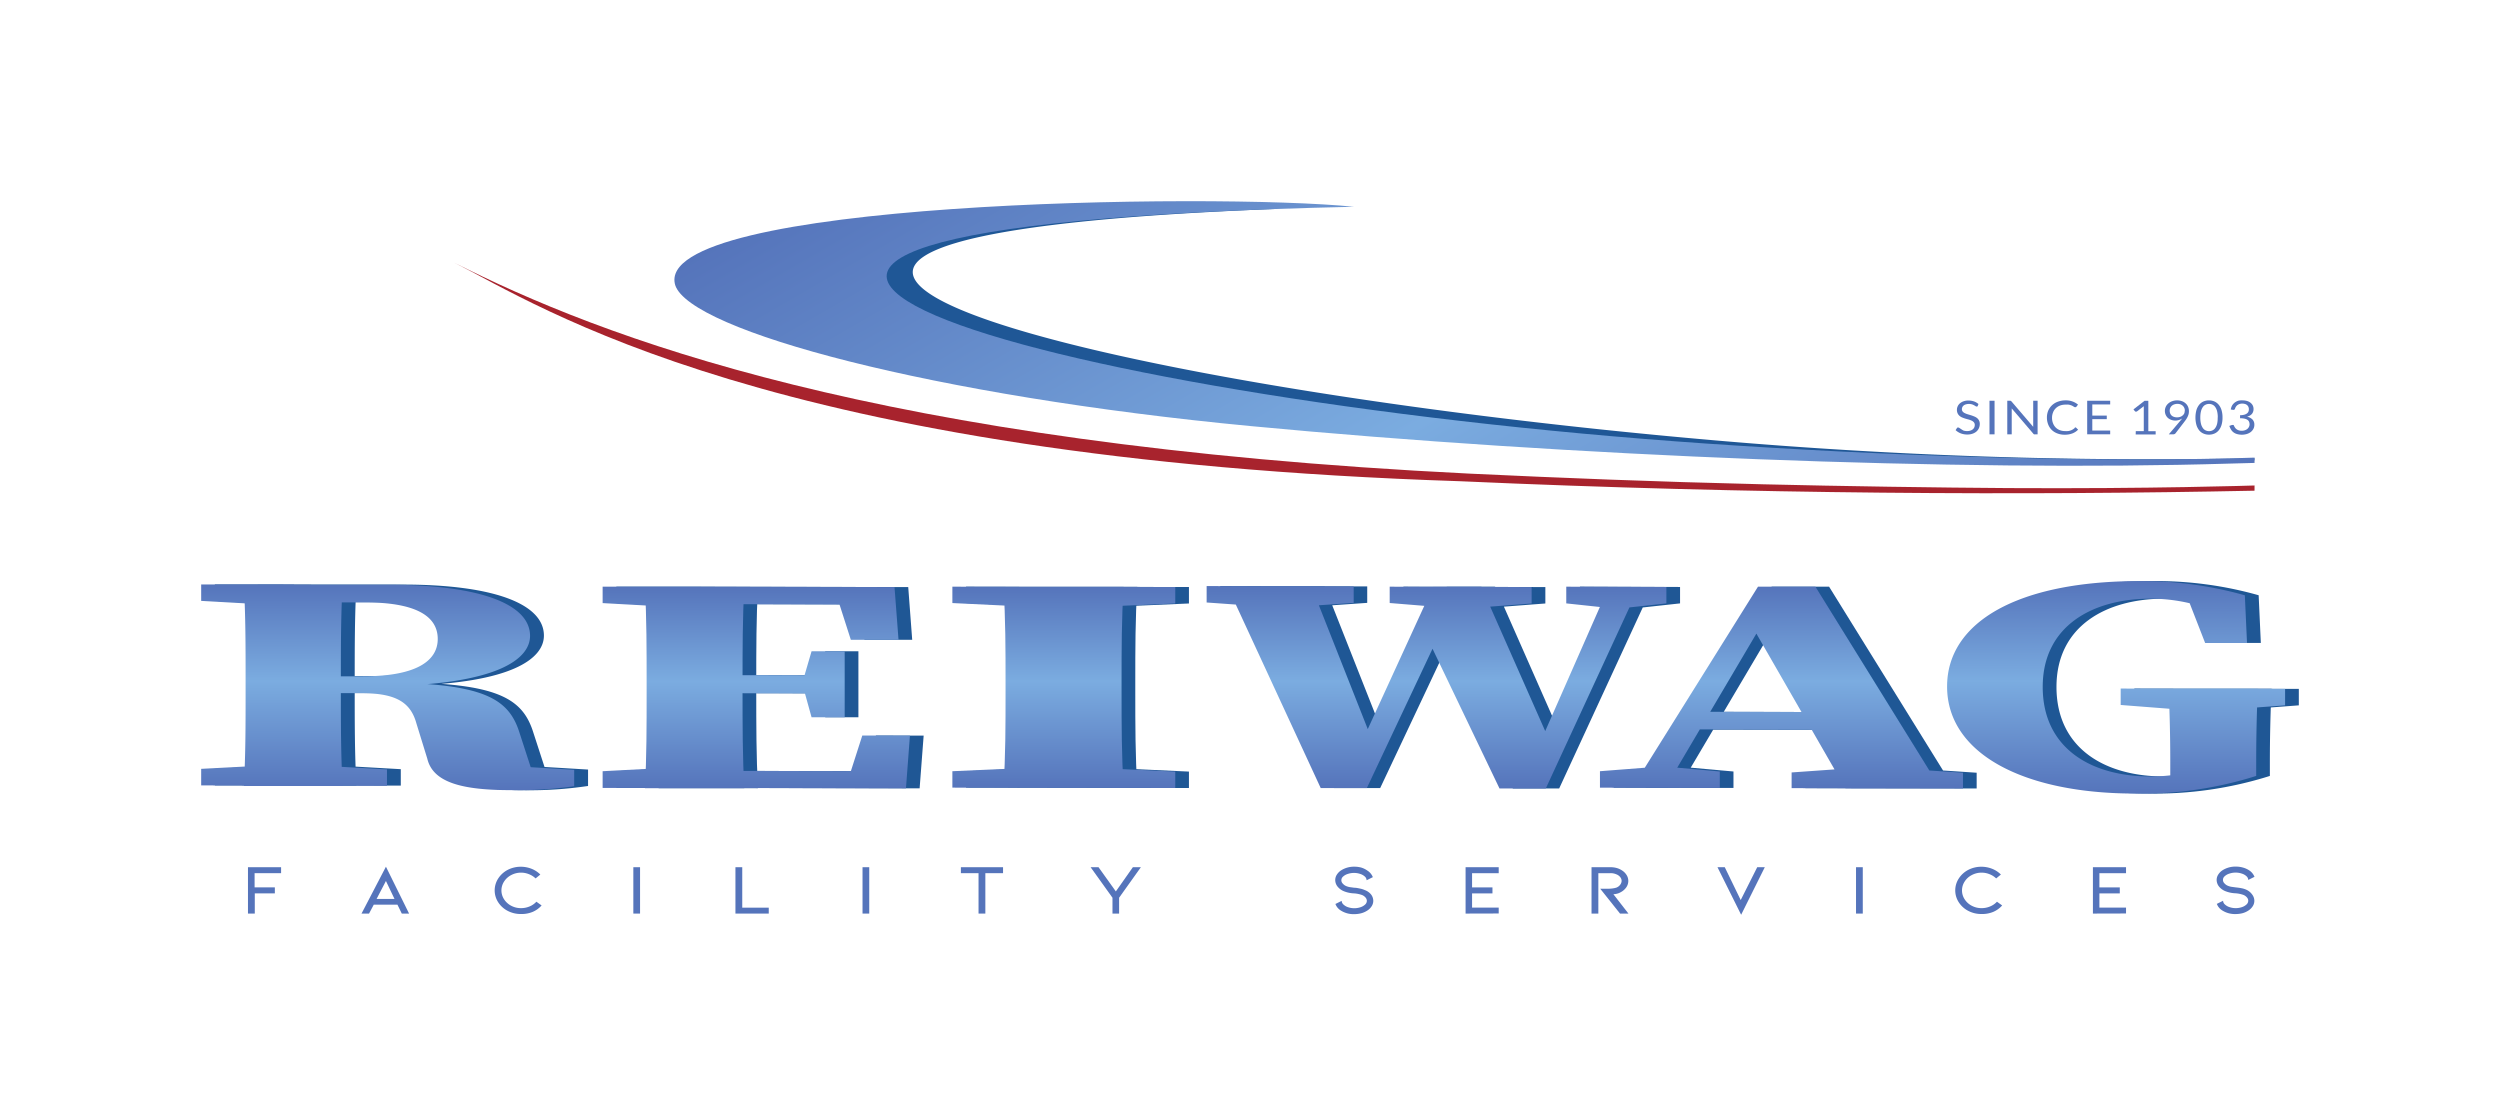 <svg id="Ebene_1" data-name="Ebene 1" xmlns="http://www.w3.org/2000/svg" xmlns:xlink="http://www.w3.org/1999/xlink" viewBox="0 0 528.39 235.85"><defs><style>.cls-1{fill:#1f5795;}.cls-2{fill:#a8232d;}.cls-3{fill:#1f5796;}.cls-4{fill:#5574bb;}.cls-5{fill:url(#Unbenannter_Verlauf_16);}.cls-6{fill:url(#Unbenannter_Verlauf_16-2);}.cls-7{fill:url(#Unbenannter_Verlauf_16-3);}.cls-8{fill:url(#Unbenannter_Verlauf_16-4);}.cls-9{fill:url(#Unbenannter_Verlauf_16-5);}.cls-10{fill:url(#Unbenannter_Verlauf_16-6);}.cls-11{fill:url(#Unbenannter_Verlauf_21);}</style><linearGradient id="Unbenannter_Verlauf_16" x1="81.93" y1="167.03" x2="81.93" y2="123.48" gradientUnits="userSpaceOnUse"><stop offset="0" stop-color="#5574bb"/><stop offset="0.53" stop-color="#7bace0"/><stop offset="1" stop-color="#5574bb"/></linearGradient><linearGradient id="Unbenannter_Verlauf_16-2" x1="159.85" y1="166.63" x2="159.85" y2="124" xlink:href="#Unbenannter_Verlauf_16"/><linearGradient id="Unbenannter_Verlauf_16-3" x1="224.84" y1="166.56" x2="224.84" y2="123.99" xlink:href="#Unbenannter_Verlauf_16"/><linearGradient id="Unbenannter_Verlauf_16-4" x1="303.62" y1="166.66" x2="303.62" y2="123.86" xlink:href="#Unbenannter_Verlauf_16"/><linearGradient id="Unbenannter_Verlauf_16-5" x1="376.53" y1="166.61" x2="376.53" y2="123.94" xlink:href="#Unbenannter_Verlauf_16"/><linearGradient id="Unbenannter_Verlauf_16-6" x1="447.27" y1="167.72" x2="447.27" y2="122.82" xlink:href="#Unbenannter_Verlauf_16"/><linearGradient id="Unbenannter_Verlauf_21" x1="258.23" y1="-10.41" x2="359.68" y2="165.29" xlink:href="#Unbenannter_Verlauf_16"/></defs><title>REIWAG_Logo_4c</title><path class="cls-1" d="M45.41,127v-3.47l19.64,0V128H63.12ZM67,161.57l17.71,1v3.47L45.41,166V162.5l17.71-.93Zm-12.17-18c0-6.67,0-13.39-.36-20.06l20.86.05c-.36,6.58-.36,13.2-.36,20.23v2c0,6.89,0,13.61.36,20.28l-20.86,0c.36-6.53.36-13.26.36-20.05Zm10.42-.68,14.37,0c12.12,0,15.83-3.72,15.83-7.88,0-5.2-5.32-7.72-15.28-7.74l-15.09,0v-3.72l20.06,0c19.19,0,29.82,4.07,29.82,10.79,0,4.93-6.94,10-28.56,10.57l.1-.66c19.26.35,24.1,3.71,26.25,10.66l3.25,10-10-3.35,18.29,1.09v3.47a83.87,83.87,0,0,1-13.36.9c-10.39,0-16.5-1.62-17.7-6.66l-2.27-7.51c-1.21-4.36-4.23-6.34-11.53-6.36l-14.15,0Z"/><path class="cls-1" d="M130.27,127.47V124l19.44,0v4.44H147.8Zm19.44,34.62v4.45l-19.44,0V163l17.53-.93Zm-10.15-18c0-6.66,0-13.39-.36-20l21,0c-.36,6.53-.36,13.26-.36,20.05v2.13c0,6.93,0,13.66.36,20.32l-21,0c.36-6.54.36-13.26.36-20.05Zm39.6-20,8.74,3.67-38.19-.08V124l42.25.08.84,11.15-10.07,0Zm-2.85,22.46-26.6-.05v-3.82l26.6.06Zm18.91,8.93-.85,11.14-44.66-.09v-3.61l40.61.08-8.75,3.59,3.57-11.13Zm-22.6-11.64,1.81-6.19h7V151.6h-7l-1.81-6.53Z"/><path class="cls-1" d="M204.18,127.46V124l47.11.07v3.48l-21.62.93h-4.29Zm25.49,34.62,21.62,1v3.47l-47.11-.08V163l21.2-.93Zm-14.25-18c0-6.67,0-13.39-.44-20.06l25.4,0c-.43,6.53-.43,13.26-.43,20v2.35c0,6.71,0,13.43.43,20.1L215,166.5c.44-6.53.44-13.26.44-20.05Z"/><path class="cls-1" d="M272,128.34l-14.1-1v-3.47l31.07.07v3.48l-13.6.94ZM305.78,124,316,124l14.87,33.71L325,164.56l17.82-40.49h6.38l-19.66,42.58-9.79,0-15.82-33,4.29-2.09-16.51,35-9.75,0-19.74-42.67,17.76,0,13.31,33.71-6.12,6.85Zm3.07,4.45-12.23-1V124l30,.08v3.47l-12.35.94Zm34.43.08-9.35-1V124l21.16.06v3.47l-9.15,1Z"/><path class="cls-1" d="M341.06,163l12.09-.94h2.09l11.14,1v3.48l-25.32-.06Zm33.4-39,12.13,0L413,166.6l-20.08,0-20.06-34.77,4.4-3.26-22.44,37.95h-7Zm-12.65,26.44,31.72.07,2.65,3.77-36.33-.07Zm19.76,12.82,13.27-.94,7.86,0,15.08,1v3.33l-36.21-.07Z"/><path class="cls-1" d="M479.75,164a80.14,80.14,0,0,1-25.83,3.71c-23.47-.05-39.47-8.51-39.47-22.63,0-13.61,15-22.33,40.83-22.27a79.41,79.41,0,0,1,22.1,3l.46,10.08-8.85,0-4-10.28,7.89.94V130a36.3,36.3,0,0,0-15.37-3.47c-12.34,0-22.86,5.79-22.86,18.65s10.07,18.9,22.67,18.93c4.78,0,8-.73,12.94-2.25L461.59,166V161c0-5.24-.12-10.15-.34-15.44l18.85,0c-.23,5.18-.35,10.3-.35,15.67Zm-28.64-15v-3.47l34.76.07v3.48l-13.37,1-7.47,0Z"/><path class="cls-2" d="M96.05,55.54c17.79,8.9,66.37,41.4,212.54,46.17,62.1,2.78,119.38,3,167.92,2v-1.1s-22.1.73-52,.55c-14.42-.09-35.32-.4-51.87-.8-23.62-.57-42.13-1.32-62.11-2.26C184.71,93.9,126.69,71,96.05,55.54Z"/><path class="cls-3" d="M269.78,44.16c-159.58,6.17-41.89,37.26,92.52,48.9a1071.74,1071.74,0,0,0,114.2,3.8,3.71,3.71,0,0,1-.05.48c-119.54,4.72-323-17.71-329.4-37.07-4-14.84,77.59-18.27,122.15-17.36"/><path class="cls-4" d="M52.41,193.09v-9.8h7v1.26h-5.6v3h4.28v1.27H53.85v4.27Z"/><path class="cls-4" d="M79,191.2l-1,1.89H76.41l5.16-9.91,4.89,9.91H84.92L84,191.2Zm2.57-5L79.59,190h3.79Z"/><path class="cls-4" d="M110.08,193.18a5.87,5.87,0,0,1-2.79-.67,5.23,5.23,0,0,1-2-1.82,4.61,4.61,0,0,1,0-5,5.33,5.33,0,0,1,2-1.83,6,6,0,0,1,2.79-.67,6.18,6.18,0,0,1,2.26.43,5.37,5.37,0,0,1,1.86,1.22l-1,.82a4.19,4.19,0,0,0-1.39-.89,4.41,4.41,0,0,0-1.68-.33,4.36,4.36,0,0,0-2.08.51,3.92,3.92,0,0,0-1.51,1.37,3.42,3.42,0,0,0,0,3.75,4,4,0,0,0,1.51,1.37,4.35,4.35,0,0,0,2.08.5,4.59,4.59,0,0,0,1.8-.36,4,4,0,0,0,1.44-1l1.1.79a5.26,5.26,0,0,1-1.93,1.38A6.1,6.1,0,0,1,110.08,193.18Z"/><path class="cls-4" d="M133.86,193.09v-9.8h1.42v9.8Z"/><path class="cls-4" d="M155.44,193.09v-9.8h1.44v8.55h5.6v1.25Z"/><path class="cls-4" d="M182.3,193.09v-9.8h1.42v9.8Z"/><path class="cls-4" d="M212,183.29v1.26h-3.74v8.54h-1.44v-8.54h-3.73v-1.26Z"/><path class="cls-4" d="M235.84,188.41l3.6-5.12h1.69l-4.6,6.45v3.35h-1.4v-3.35l-4.62-6.45h1.67Z"/><path class="cls-4" d="M289.78,189.05a2.22,2.22,0,0,1,.47,1.35,2.11,2.11,0,0,1-.33,1.12,3,3,0,0,1-.93.93,4.38,4.38,0,0,1-1.28.57,5.71,5.71,0,0,1-1.5.19,5,5,0,0,1-2.81-.76,2.73,2.73,0,0,1-1.15-1.39l1.32-.66a1.08,1.08,0,0,0,.37.77,2.61,2.61,0,0,0,1,.58,4.13,4.13,0,0,0,2.6,0,2.61,2.61,0,0,0,1-.58,1.08,1.08,0,0,0,.35-.77,1.05,1.05,0,0,0-.25-.67,1.92,1.92,0,0,0-.73-.55,6.34,6.34,0,0,0-1.74-.36,6.33,6.33,0,0,1-2.1-.44,3.32,3.32,0,0,1-1.37-1,2.22,2.22,0,0,1-.49-1.38,2.09,2.09,0,0,1,.33-1.12,3,3,0,0,1,.92-.93,5.08,5.08,0,0,1,2.81-.77,5.58,5.58,0,0,1,1.49.2A4.69,4.69,0,0,1,289,184a2.91,2.91,0,0,1,1.16,1.39l-1.32.66a1.09,1.09,0,0,0-.36-.77,2.47,2.47,0,0,0-1-.57,3.88,3.88,0,0,0-1.29-.21,4.06,4.06,0,0,0-1.32.21,2.54,2.54,0,0,0-1,.56,1,1,0,0,0-.05,1.5,1.9,1.9,0,0,0,.76.53,3.3,3.3,0,0,0,.93.23l.72.1c.47,0,.88.11,1.24.18a4.5,4.5,0,0,1,1,.32A3,3,0,0,1,289.78,189.05Z"/><path class="cls-4" d="M309.76,193.09v-9.8h7v1.26h-5.63v3h4.31v1.27h-4.31v3h5.63v1.25Z"/><path class="cls-4" d="M344.18,193.09H342.4l-4.18-5.25h1.59a7,7,0,0,0,1.12-.08,4.56,4.56,0,0,0,.68-.15,1.77,1.77,0,0,0,.83-.62,1.4,1.4,0,0,0,.3-.81,1.29,1.29,0,0,0-.29-.79,1.9,1.9,0,0,0-.83-.6,3,3,0,0,0-1.25-.24h-2.55l0,8.54h-1.44v-9.8h4a4.79,4.79,0,0,1,1.49.22,4.07,4.07,0,0,1,1.22.65,3.05,3.05,0,0,1,.79.94,2.33,2.33,0,0,1,.27,1.08,2.37,2.37,0,0,1-.61,1.6,3.33,3.33,0,0,1-.61.56,4.71,4.71,0,0,1-.76.42A3.61,3.61,0,0,1,341,189Z"/><path class="cls-4" d="M367.91,190.23l3.49-6.94H373l-5,10.05-5-10.05h1.54Z"/><path class="cls-4" d="M392.28,193.09v-9.8h1.43v9.8Z"/><path class="cls-4" d="M418.77,193.18a5.86,5.86,0,0,1-2.78-.67,5.23,5.23,0,0,1-2-1.82,4.61,4.61,0,0,1,0-5,5.33,5.33,0,0,1,2-1.83,6,6,0,0,1,2.78-.67,6.23,6.23,0,0,1,2.27.43,5.37,5.37,0,0,1,1.86,1.22l-1,.82a4.19,4.19,0,0,0-1.39-.89,4.43,4.43,0,0,0-1.69-.33,4.35,4.35,0,0,0-2.07.51,3.85,3.85,0,0,0-1.51,1.37,3.42,3.42,0,0,0,0,3.75,3.92,3.92,0,0,0,1.51,1.37,4.34,4.34,0,0,0,2.07.5,4.52,4.52,0,0,0,1.8-.36,4,4,0,0,0,1.45-1l1.1.79a5.26,5.26,0,0,1-1.93,1.38A6.11,6.11,0,0,1,418.77,193.18Z"/><path class="cls-4" d="M442.35,193.09v-9.8h7v1.26h-5.63v3h4.31v1.27h-4.31v3h5.63v1.25Z"/><path class="cls-4" d="M476,189.05a2.22,2.22,0,0,1,.47,1.35,2.11,2.11,0,0,1-.33,1.12,3,3,0,0,1-.93.93A4.38,4.38,0,0,1,474,193a5.71,5.71,0,0,1-1.5.19,5,5,0,0,1-2.81-.76,2.78,2.78,0,0,1-1.15-1.39l1.32-.66a1.08,1.08,0,0,0,.37.77,2.61,2.61,0,0,0,1,.58,4,4,0,0,0,1.3.21,3.94,3.94,0,0,0,1.3-.21,2.61,2.61,0,0,0,1-.58,1.08,1.08,0,0,0,.35-.77,1.05,1.05,0,0,0-.25-.67,1.92,1.92,0,0,0-.73-.55,6.25,6.25,0,0,0-1.74-.36,6.39,6.39,0,0,1-2.1-.44,3.32,3.32,0,0,1-1.37-1,2.28,2.28,0,0,1-.49-1.38,2.09,2.09,0,0,1,.33-1.12,3,3,0,0,1,.92-.93,5.08,5.08,0,0,1,2.81-.77,5.58,5.58,0,0,1,1.49.2,4.69,4.69,0,0,1,1.29.57,2.91,2.91,0,0,1,1.16,1.39l-1.32.66a1.09,1.09,0,0,0-.36-.77,2.5,2.5,0,0,0-1-.57,3.94,3.94,0,0,0-1.3-.21,4.06,4.06,0,0,0-1.32.21,2.54,2.54,0,0,0-1,.56,1,1,0,0,0-.05,1.5,1.9,1.9,0,0,0,.76.53,3.3,3.3,0,0,0,.93.23l.73.1q.69.07,1.23.18a4.5,4.5,0,0,1,1,.32A3,3,0,0,1,476,189.05Z"/><path class="cls-4" d="M418,85.81a.36.36,0,0,1-.1.11.24.24,0,0,1-.15,0,.43.43,0,0,1-.21-.08,2.7,2.7,0,0,0-.32-.19,2.07,2.07,0,0,0-1.1-.27,2,2,0,0,0-.63.09,1.17,1.17,0,0,0-.46.23,1,1,0,0,0-.37.78.75.75,0,0,0,.16.5,1.33,1.33,0,0,0,.43.33,4.17,4.17,0,0,0,.6.24l.7.21c.23.07.46.16.69.25a2.4,2.4,0,0,1,.61.34,1.6,1.6,0,0,1,.42.51,1.53,1.53,0,0,1,.17.74,2.2,2.2,0,0,1-.18.88,2.11,2.11,0,0,1-.51.71,2.49,2.49,0,0,1-.83.47,3.29,3.29,0,0,1-1.12.18,3.92,3.92,0,0,1-1.4-.25,3.32,3.32,0,0,1-1.07-.68l.3-.46.11-.09a.32.32,0,0,1,.14,0,.43.43,0,0,1,.27.11l.37.24A3.44,3.44,0,0,0,415,91a2.46,2.46,0,0,0,.77.11,2.07,2.07,0,0,0,.68-.1,1.58,1.58,0,0,0,.5-.26,1.17,1.17,0,0,0,.32-.41,1.29,1.29,0,0,0,.11-.53.84.84,0,0,0-.17-.53,1.31,1.31,0,0,0-.42-.34,4.17,4.17,0,0,0-.6-.24l-.7-.19c-.23-.07-.47-.15-.69-.24a2.18,2.18,0,0,1-.6-.34,1.63,1.63,0,0,1-.43-.54,1.68,1.68,0,0,1-.16-.79,1.64,1.64,0,0,1,.16-.72,1.8,1.8,0,0,1,.47-.63,2.43,2.43,0,0,1,.76-.43,3.06,3.06,0,0,1,1-.17,3.84,3.84,0,0,1,1.21.19,2.89,2.89,0,0,1,.95.55Z"/><path class="cls-4" d="M421.56,91.8h-1.07V84.7h1.07Z"/><path class="cls-4" d="M425,84.73a.64.64,0,0,1,.16.14l4.57,5.34,0-.25V84.7h.93v7.1h-.54a.65.65,0,0,1-.21,0,.5.5,0,0,1-.16-.14l-4.56-5.34c0,.08,0,.17,0,.24a1.77,1.77,0,0,1,0,.22V91.8h-.94V84.7h.55A.51.51,0,0,1,425,84.73Z"/><path class="cls-4" d="M438.64,90.33a.21.21,0,0,1,.16.07l.42.41a3.29,3.29,0,0,1-1.17.78,4.38,4.38,0,0,1-1.67.29,4.18,4.18,0,0,1-1.54-.27,3.43,3.43,0,0,1-1.19-.74,3.23,3.23,0,0,1-.75-1.15,3.85,3.85,0,0,1-.27-1.47,3.74,3.74,0,0,1,.28-1.47,3.5,3.5,0,0,1,.82-1.15,3.46,3.46,0,0,1,1.25-.74,4.57,4.57,0,0,1,1.61-.27,4,4,0,0,1,1.49.25,3.87,3.87,0,0,1,1.12.65l-.34.44a.38.38,0,0,1-.09.09.26.26,0,0,1-.14,0,.3.3,0,0,1-.15,0l-.2-.11a1.83,1.83,0,0,0-.25-.15,1.5,1.5,0,0,0-.36-.15,2.47,2.47,0,0,0-.47-.12,3.79,3.79,0,0,0-.62,0,3.32,3.32,0,0,0-1.16.19,2.59,2.59,0,0,0-.9.56,2.35,2.35,0,0,0-.59.88,3,3,0,0,0-.22,1.16,3.1,3.1,0,0,0,.22,1.18,2.57,2.57,0,0,0,.57.88,2.48,2.48,0,0,0,.87.55,2.92,2.92,0,0,0,1.08.19,4.09,4.09,0,0,0,.63,0,2.08,2.08,0,0,0,.52-.12,1.82,1.82,0,0,0,.45-.2,4.29,4.29,0,0,0,.41-.28A.29.29,0,0,1,438.64,90.33Z"/><path class="cls-4" d="M446,84.7v.78h-3.78v2.36h3.06v.75h-3.06V91H446v.79h-4.86V84.7Z"/><path class="cls-4" d="M451.41,91.12h1.69V86.29c0-.15,0-.3,0-.44l-1.41,1.08a.3.3,0,0,1-.11.06h-.1a.33.33,0,0,1-.15,0,.29.29,0,0,1-.1-.07l-.31-.39,2.34-1.82h.8v6.43h1.55v.68h-4.22Z"/><path class="cls-4" d="M459.78,88.89a2.55,2.55,0,0,1-.84-.14,2.23,2.23,0,0,1-.71-.39,2,2,0,0,1-.48-.64,2.09,2.09,0,0,1,0-1.74,2.07,2.07,0,0,1,.54-.71,2.45,2.45,0,0,1,.82-.47,3,3,0,0,1,1.05-.18,3,3,0,0,1,1,.17,2.3,2.3,0,0,1,.79.47,2.05,2.05,0,0,1,.51.72,2.39,2.39,0,0,1,.18.94,2.78,2.78,0,0,1-.06.58,3.35,3.35,0,0,1-.19.53,4.63,4.63,0,0,1-.29.53c-.11.17-.24.35-.38.53l-1.92,2.5a.53.53,0,0,1-.2.15.73.73,0,0,1-.3.06h-.91l2.4-2.83.23-.27.19-.26a2,2,0,0,1-.68.33A2.63,2.63,0,0,1,459.78,88.89Zm2-2.08a1.46,1.46,0,0,0-.12-.6,1.39,1.39,0,0,0-.33-.46,1.59,1.59,0,0,0-.49-.29,1.91,1.91,0,0,0-.64-.1,2,2,0,0,0-.66.11,1.58,1.58,0,0,0-.51.29,1.45,1.45,0,0,0-.33.45,1.4,1.4,0,0,0-.12.58,1.64,1.64,0,0,0,.11.6,1.25,1.25,0,0,0,.31.45,1.29,1.29,0,0,0,.49.27,1.87,1.87,0,0,0,.64.1,2,2,0,0,0,.71-.12,1.62,1.62,0,0,0,.51-.31,1.34,1.34,0,0,0,.32-.44A1.4,1.4,0,0,0,461.75,86.81Z"/><path class="cls-4" d="M469.74,88.25a5.14,5.14,0,0,1-.22,1.61,3.2,3.2,0,0,1-.61,1.13,2.34,2.34,0,0,1-.91.66,2.85,2.85,0,0,1-1.13.22,2.8,2.8,0,0,1-1.12-.22,2.34,2.34,0,0,1-.91-.66,3.36,3.36,0,0,1-.6-1.13,6,6,0,0,1,0-3.22,3.36,3.36,0,0,1,.6-1.13,2.48,2.48,0,0,1,.91-.67,3,3,0,0,1,1.12-.22,3,3,0,0,1,1.13.22,2.48,2.48,0,0,1,.91.67,3.2,3.2,0,0,1,.61,1.13A5.14,5.14,0,0,1,469.74,88.25Zm-1,0a5.27,5.27,0,0,0-.15-1.36,2.54,2.54,0,0,0-.41-.89,1.41,1.41,0,0,0-.59-.48,1.69,1.69,0,0,0-1.39,0,1.41,1.41,0,0,0-.59.48,2.54,2.54,0,0,0-.41.89,5.27,5.27,0,0,0-.15,1.36,5.22,5.22,0,0,0,.15,1.36,2.63,2.63,0,0,0,.41.89,1.5,1.5,0,0,0,.59.48,1.69,1.69,0,0,0,1.39,0,1.5,1.5,0,0,0,.59-.48,2.63,2.63,0,0,0,.41-.89A5.22,5.22,0,0,0,468.72,88.25Z"/><path class="cls-4" d="M474,84.62a3.35,3.35,0,0,1,.92.13,2.18,2.18,0,0,1,.73.37,1.74,1.74,0,0,1,.48.57,1.72,1.72,0,0,1,.17.75,1.61,1.61,0,0,1-.1.6,1.37,1.37,0,0,1-.27.47,1.85,1.85,0,0,1-.43.34,2.94,2.94,0,0,1-.57.22,2.25,2.25,0,0,1,1.16.61,1.55,1.55,0,0,1,.38,1.08,1.81,1.81,0,0,1-.2.88,2.13,2.13,0,0,1-.56.67,2.76,2.76,0,0,1-.84.42,3.71,3.71,0,0,1-2.09,0,2.2,2.2,0,0,1-.75-.38,2.05,2.05,0,0,1-.51-.59,5,5,0,0,1-.34-.74l.42-.15a.68.68,0,0,1,.23-.05.59.59,0,0,1,.2,0,.27.27,0,0,1,.13.13l0,.05s0,0,0,0,.12.21.19.33a1.33,1.33,0,0,0,.3.34,1.54,1.54,0,0,0,.46.26,1.78,1.78,0,0,0,.69.11,1.94,1.94,0,0,0,.72-.12,1.56,1.56,0,0,0,.52-.31,1.27,1.27,0,0,0,.31-.43,1.19,1.19,0,0,0,.11-.47,1.47,1.47,0,0,0-.09-.53.94.94,0,0,0-.31-.41,1.65,1.65,0,0,0-.61-.27,4.09,4.09,0,0,0-1-.1v-.64a3.42,3.42,0,0,0,.85-.1,1.64,1.64,0,0,0,.58-.26.89.89,0,0,0,.33-.39,1.18,1.18,0,0,0,.1-.5,1.16,1.16,0,0,0-.11-.54,1,1,0,0,0-.29-.37,1.07,1.07,0,0,0-.44-.22,2,2,0,0,0-.55-.08,1.87,1.87,0,0,0-.55.08,1.57,1.57,0,0,0-.45.22,1.33,1.33,0,0,0-.33.34,1.62,1.62,0,0,0-.2.42.44.44,0,0,1-.13.21.39.39,0,0,1-.23.06H472l-.51-.08a2.57,2.57,0,0,1,.29-.86,2.37,2.37,0,0,1,.56-.62,2.59,2.59,0,0,1,.78-.39A3.5,3.5,0,0,1,474,84.62Z"/><path class="cls-5" d="M42.52,127v-3.47l19.63,0V128H60.23Zm21.56,34.62,17.71,1v3.47L42.52,166V162.5l17.71-.93Zm-12.17-18c0-6.67,0-13.39-.37-20.06l20.87.05c-.37,6.58-.37,13.2-.37,20.23v2c0,6.89,0,13.61.37,20.28l-20.87,0c.37-6.53.37-13.26.37-20.05Zm10.42-.68,14.37,0c12.12,0,15.82-3.72,15.82-7.88,0-5.2-5.31-7.72-15.27-7.74l-15.1,0v-3.72l20.06,0c19.2,0,29.82,4.07,29.82,10.79,0,4.93-6.94,10-28.55,10.57l.1-.66c19.26.35,24.1,3.71,26.25,10.66l3.25,10-10-3.35,18.28,1.09v3.47A83.72,83.72,0,0,1,108,167c-10.38,0-16.49-1.62-17.69-6.66L88,152.86c-1.21-4.36-4.23-6.34-11.54-6.36l-14.14,0Z"/><path class="cls-6" d="M127.37,127.47V124l19.44,0v4.44h-1.9Zm19.44,34.62v4.45l-19.44,0V163l17.54-.93Zm-10.14-18c0-6.66,0-13.39-.36-20l21,0c-.37,6.53-.37,13.26-.37,20.05v2.13c0,6.93,0,13.66.37,20.32l-21,0c.36-6.54.36-13.26.36-20.05Zm39.59-20,8.75,3.67-38.2-.08V124l42.25.08.85,11.15-10.08,0Zm-2.85,22.46-26.6-.05v-3.82l26.6.06Zm18.91,8.93-.84,11.14-44.67-.09v-3.61l40.61.08-8.74,3.59,3.57-11.13Zm-22.6-11.64,1.81-6.19h7V151.6h-7l-1.81-6.53Z"/><path class="cls-7" d="M201.29,127.46V124l47.11.07v3.48l-21.62.93h-4.29Zm25.49,34.62,21.62,1v3.47l-47.11-.08V163l21.2-.93Zm-14.25-18c0-6.67,0-13.39-.44-20.06l25.4,0c-.44,6.53-.44,13.26-.44,20v2.35c0,6.71,0,13.43.44,20.1l-25.4-.05c.44-6.53.44-13.26.44-20.05Z"/><path class="cls-8" d="M269.13,128.34l-14.1-1v-3.47l31.08.07v3.48l-13.6.94ZM302.89,124l10.21,0L328,157.71l-5.83,6.85L340,124.07h6.38l-19.67,42.58-9.78,0-15.82-33,4.28-2.09-16.5,35-9.75,0-19.74-42.67,17.76,0,13.31,33.71-6.13,6.85Zm3.07,4.45-12.24-1V124l30,.08v3.47l-12.36.94Zm34.43.08-9.35-1V124l21.16.06v3.47l-9.16,1Z"/><path class="cls-9" d="M338.16,163l12.09-.94h2.1l11.14,1v3.48l-25.33-.06Zm33.4-39,12.14,0,26.43,42.64-20.08,0L370,131.79l4.4-3.26L352,166.48h-7Zm-12.64,26.44,31.72.07,2.64,3.77L357,154.15Zm19.75,12.82,13.28-.94,7.86,0,15.08,1v3.33l-36.22-.07Z"/><path class="cls-10" d="M476.86,164A80.18,80.18,0,0,1,451,167.72c-23.47-.05-39.47-8.51-39.47-22.63,0-13.61,15-22.33,40.83-22.27a79.41,79.41,0,0,1,22.1,3l.46,10.08-8.85,0-4-10.28,7.9.94V130a36.36,36.36,0,0,0-15.37-3.47c-12.35,0-22.86,5.79-22.86,18.65s10.06,18.9,22.67,18.93c4.77,0,8-.73,12.94-2.25L458.7,166V161c0-5.24-.12-10.15-.35-15.44l18.85,0c-.23,5.18-.34,10.3-.34,15.67Zm-28.64-15v-3.47l34.75.07v3.48l-13.36,1-7.47,0Z"/><path class="cls-11" d="M286.16,43.7C93.19,48,218.45,84,360.81,93.76c37.25,2.55,77,3.89,110.48,3.12l5.22-.16v1.12l-5.18.14c-57.23,1.74-139.95-1.56-206.94-7.92-67.2-6.38-118.5-20.12-121.68-29.79C137.45,42.46,256.34,40.71,286.16,43.7Z"/></svg>